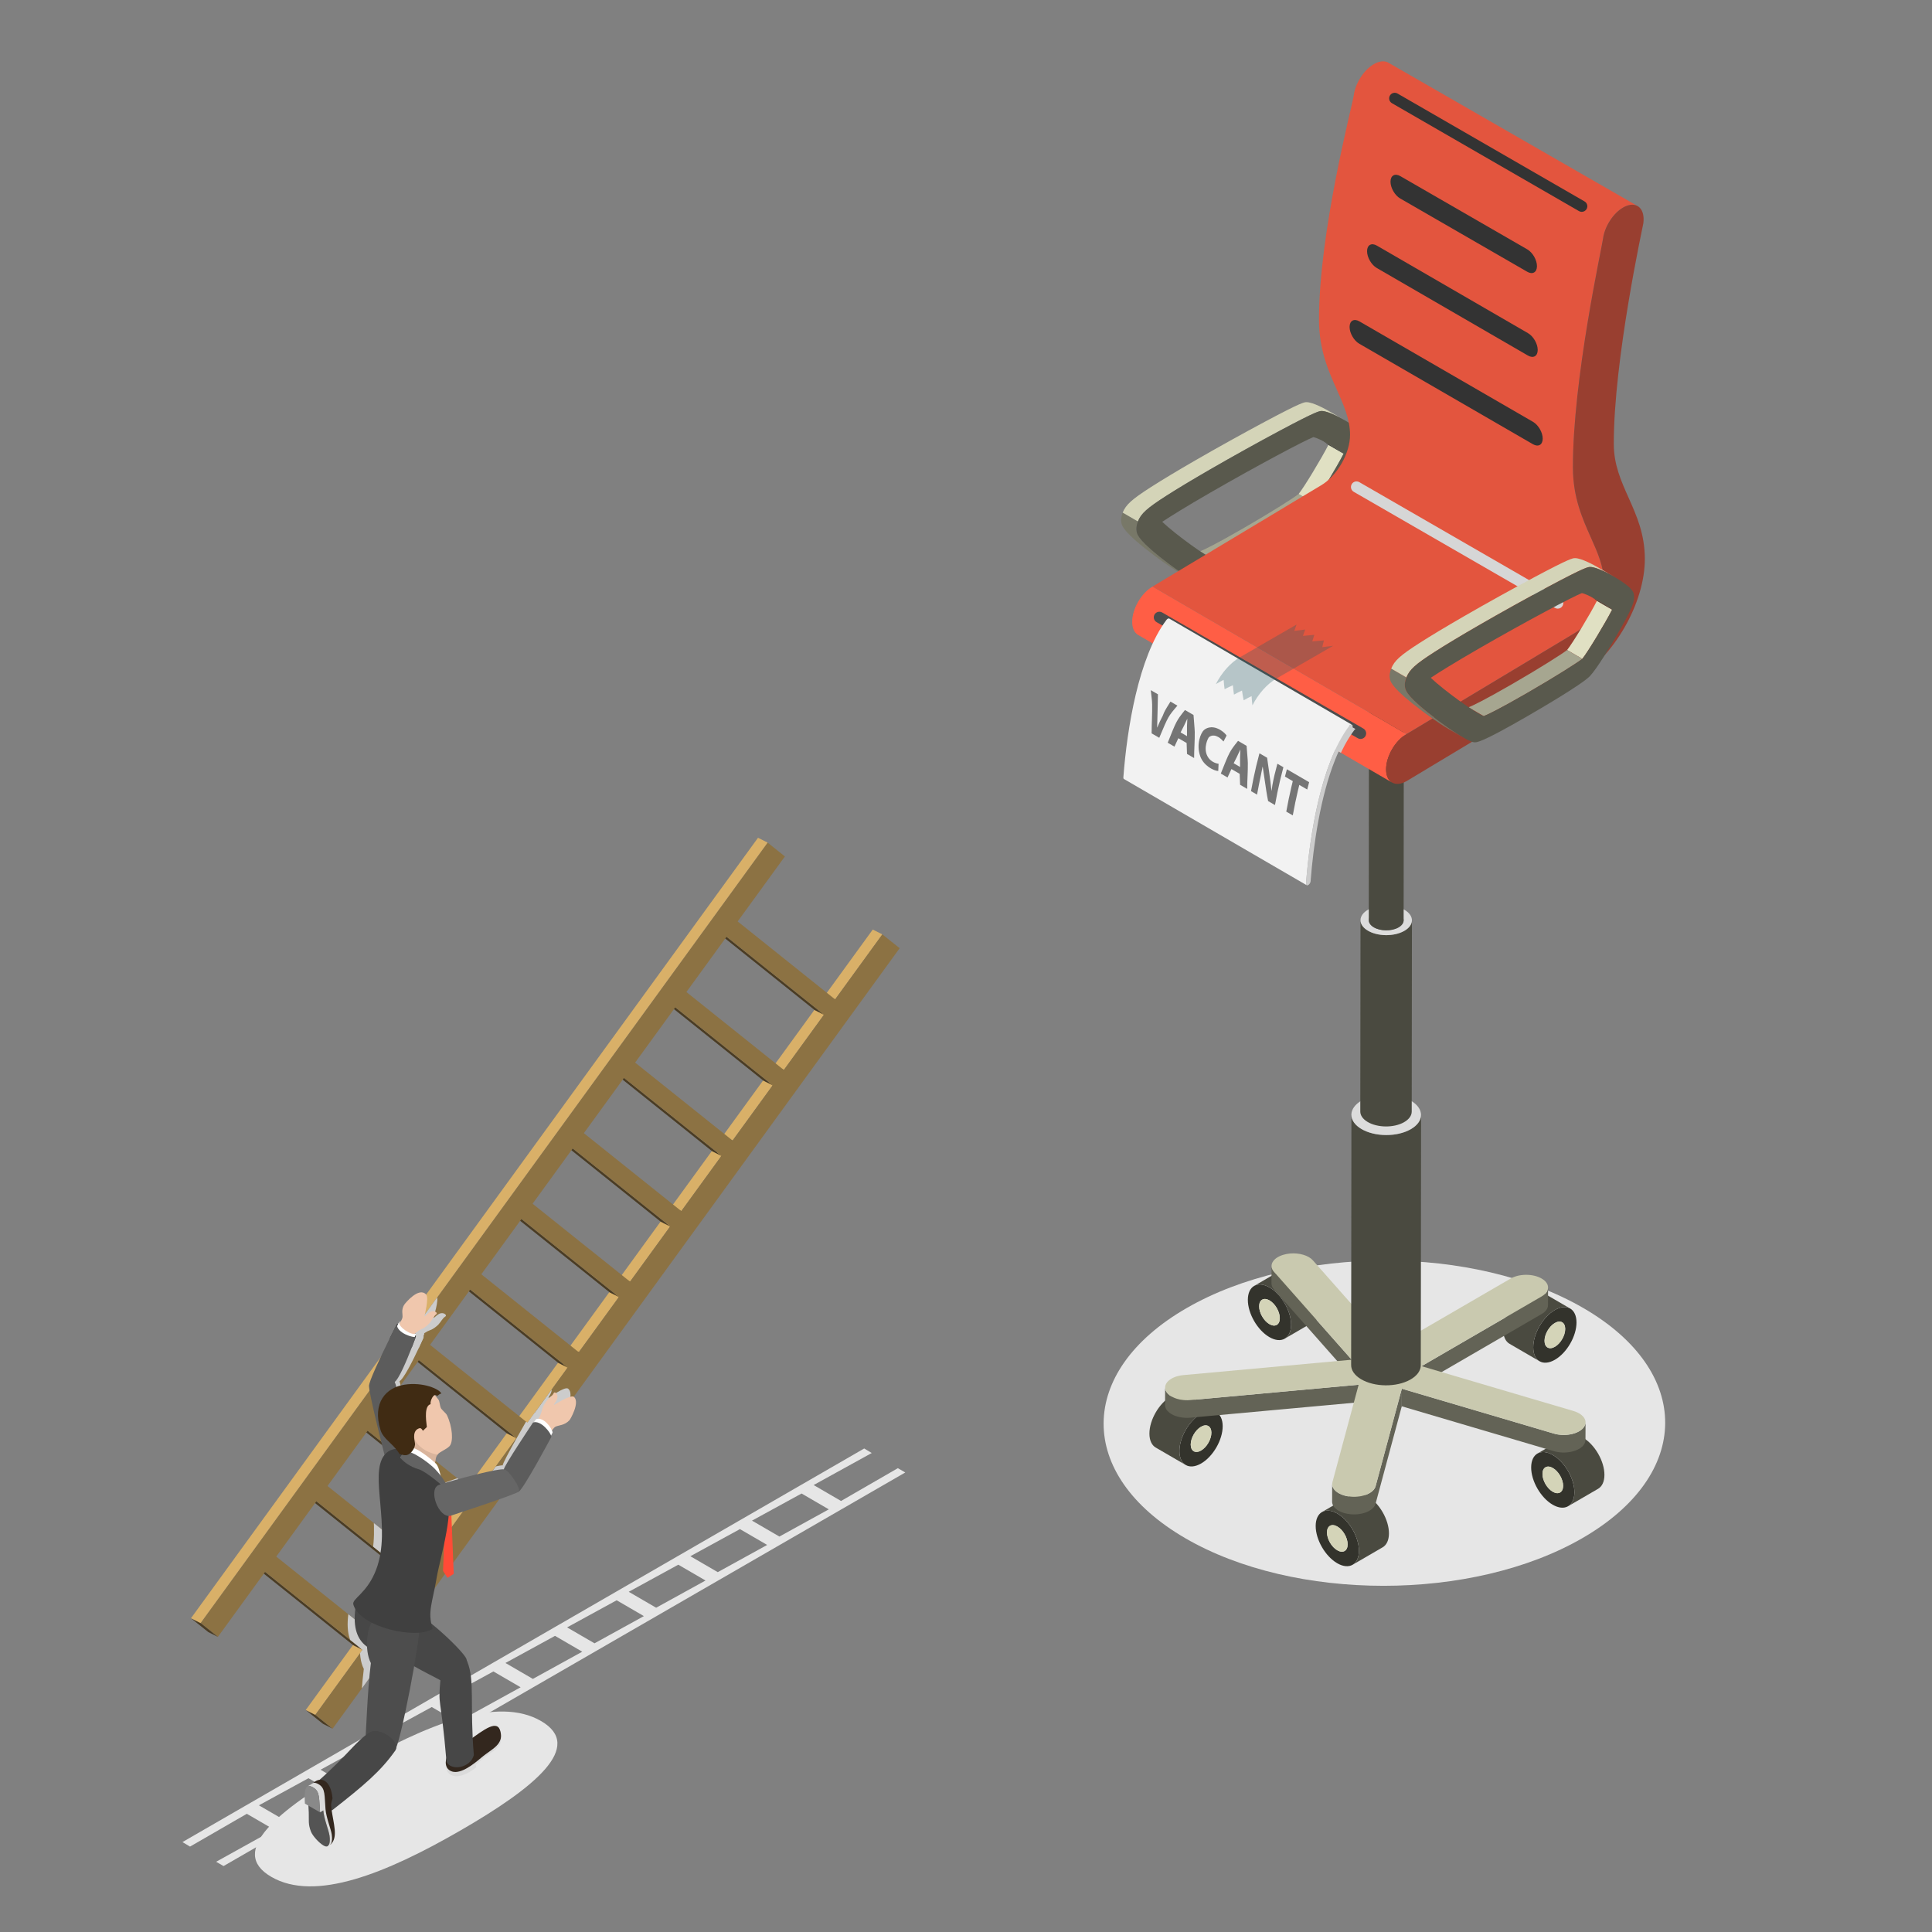 <?xml version="1.0" encoding="utf-8"?>
<svg xmlns="http://www.w3.org/2000/svg" enable-background="new 0 0 2000 2000" viewBox="0 0 2000 2000">
  <rect x="0" y="0" width="2000" height="2000" fill="#808080" stroke="none"/>
  <switch>
    <g>
      <path d="M1390.906,469.665l-15.734-9.144c-7.064,13.812-25.252,44.027-30.872,50.881l15.734,9.144&#xA;							C1365.654,513.692,1383.842,483.477,1390.906,469.665z" fill="#e0e0c3"/>
      <path d="M1378.129,461.144L1362.395,452c5.07,2.947,9.875,6.1,12.777,8.522l15.734,9.144&#xA;							C1388.004,467.243,1383.199,464.09,1378.129,461.144z" fill="#4a4a40"/>
      <path d="M1360.034,520.546l-15.734-9.144c-4.689,3.733-26.754,17.88-57.043,35.367&#xA;							c-28.329,16.356-41.232,22.575-44.964,23.937l15.734,9.144c3.732-1.362,16.635-7.581,44.964-23.937&#xA;							C1333.28,538.426,1355.345,524.279,1360.034,520.546z" fill="#a6a690"/>
      <path d="M1221.297,592.987l15.734,9.144c-10.304-5.988-23.439-15.707-26.88-18.29&#xA;							c-31.023-23.225-32.78-30.208-33.442-32.834c-1.047-4.181,0.095-8.408,1.229-11.223l-15.734-9.144&#xA;							c-1.134,2.815-2.276,7.042-1.229,11.223c0.662,2.626,2.419,9.609,33.442,32.834&#xA;							C1197.858,577.28,1210.993,586.999,1221.297,592.987z" fill="#787868"/>
      <path d="M1393.091,435.633l-15.734-9.144c-4.935-2.868-17.998-10.084-24.761-10.174&#xA;							c-2.368-0.041-5.057-0.061-42.916,20.116c-22.345,11.903-49.369,26.918-72.305,40.16&#xA;							c-18.732,10.815-34.623,20.373-45.964,27.659c-19.856,12.749-25.861,18.171-29.204,26.39l15.734,9.144&#xA;							c3.344-8.219,9.348-13.641,29.204-26.39c11.341-7.286,27.233-16.844,45.964-27.659c22.936-13.242,49.96-28.257,72.305-40.16&#xA;							c37.86-20.177,40.548-20.157,42.916-20.116C1375.093,425.55,1388.156,432.766,1393.091,435.633z" fill="#d4d4b8"/>
      <path d="M1177.94,539.784c-1.134,2.815-2.276,7.042-1.229,11.223&#xA;								c0.662,2.626,2.419,9.609,33.442,32.834c4.972,3.733,30.188,22.367,37.852,23.11c2.69,0.252,7.188,0.689,55.056-26.947&#xA;								c13.208-7.626,56.93-33.17,64.842-41.565c7.117-7.541,20.486-29.764,25.909-38.965&#xA;								c19.868-33.741,19.854-38.805,19.842-42.872c-0.012-4.135-0.025-8.831-19.796-20.52&#xA;								c-4.183-2.466-18.376-10.526-25.526-10.622c-2.368-0.041-5.057-0.061-42.916,20.116&#xA;								c-22.345,11.903-49.369,26.918-72.305,40.16c-18.732,10.815-34.623,20.373-45.964,27.659&#xA;								C1187.288,526.143,1181.283,531.565,1177.94,539.784z M1258.028,579.85c-8.384-2.925-40.847-26.343-54.888-39.659&#xA;								c8.681-5.764,23.835-15.237,50.037-30.366c48.711-28.124,97.5-53.886,106.366-57.31c6.035,1.068,24.314,11.267,31.363,17.15&#xA;								c-7.064,13.812-25.252,44.027-30.872,50.881c-4.689,3.733-26.754,17.88-57.043,35.367&#xA;								C1274.662,572.269,1261.76,578.488,1258.028,579.85L1258.028,579.85z" fill="#59594d"/>
      <g>
        <path d="M1228.25,1354.202c-113.889,65.753-114.448,172.362-1.3,238.117&#xA;							c113.108,65.732,297.159,65.756,411.047,0.003c113.889-65.753,114.449-172.362,1.341-238.094&#xA;							C1526.19,1288.474,1342.139,1288.449,1228.25,1354.202z" fill="#e6e6e6"/>
        <path d="M1243.251,1463.551c12.361-7.136,22.424-1.411,22.465,12.792&#xA;											c0.04,14.214-9.958,31.521-22.319,38.658c-12.361,7.137-22.416,1.407-22.456-12.807&#xA;											C1220.9,1487.99,1230.89,1470.687,1243.251,1463.551z M1243.359,1501.574c5.908-3.411,10.683-11.682,10.664-18.481&#xA;											c-0.019-6.788-4.826-9.528-10.734-6.117c-5.908,3.411-10.684,11.683-10.664,18.471&#xA;											C1232.644,1502.246,1237.451,1504.985,1243.359,1501.574L1243.359,1501.574z" fill="#33332c"/>
        <path d="M1243.289,1476.976c5.908-3.411,10.715-0.672,10.734,6.117&#xA;											c0.019,6.799-4.756,15.07-10.664,18.481s-10.715,0.672-10.734-6.127&#xA;											C1232.605,1488.659,1237.381,1480.387,1243.289,1476.976z" fill="#d4d4b8"/>
        <path d="M1228.117,1443.936c-4.073-2.367-9.713-2.033-15.935,1.559&#xA;										c-12.361,7.136-22.35,24.439-22.31,38.642c0.02,7.062,2.512,12.03,6.532,14.366l31.07,18.056&#xA;										c-4.019-2.336-6.512-7.304-6.532-14.366c-0.04-14.203,9.949-31.506,22.31-38.642c6.223-3.593,11.863-3.926,15.935-1.559&#xA;										L1228.117,1443.936z" fill="#4a4a40"/>
        <path d="M1607.523,1506.237c-12.361-7.137-22.424-1.412-22.465,12.792&#xA;											c-0.04,14.214,9.958,31.521,22.319,38.658c12.361,7.137,22.416,1.407,22.456-12.807&#xA;											C1629.873,1530.676,1619.884,1513.374,1607.523,1506.237z M1607.415,1544.261c-5.908-3.411-10.683-11.682-10.664-18.481&#xA;											c0.019-6.788,4.826-9.528,10.734-6.117s10.684,11.683,10.664,18.471&#xA;											C1618.13,1544.933,1613.323,1547.672,1607.415,1544.261L1607.415,1544.261z" fill="#33332c"/>
        <path d="M1607.485,1519.663c-5.908-3.411-10.715-0.672-10.734,6.117&#xA;											c-0.019,6.799,4.756,15.07,10.664,18.481c5.908,3.411,10.715,0.672,10.734-6.127&#xA;											C1618.168,1531.346,1613.393,1523.074,1607.485,1519.663z" fill="#d4d4b8"/>
        <path d="M1622.657,1486.622c4.073-2.367,9.713-2.033,15.935,1.559&#xA;										c12.361,7.137,22.35,24.439,22.31,38.642c-0.02,7.062-2.512,12.03-6.532,14.366l-31.07,18.056&#xA;										c4.019-2.336,6.512-7.304,6.532-14.366c0.04-14.203-9.949-31.506-22.31-38.642c-6.222-3.593-11.863-3.926-15.935-1.559&#xA;										L1622.657,1486.622z" fill="#4a4a40"/>
        <path d="M1384.456,1566.823c-12.361-7.137-22.424-1.412-22.465,12.792&#xA;											c-0.04,14.214,9.958,31.521,22.319,38.658s22.416,1.407,22.456-12.807&#xA;											C1406.806,1591.262,1396.816,1573.959,1384.456,1566.823z M1384.348,1604.847c-5.908-3.411-10.683-11.682-10.664-18.481&#xA;											c0.019-6.789,4.826-9.528,10.734-6.117c5.908,3.411,10.684,11.683,10.664,18.471&#xA;											C1395.063,1605.519,1390.255,1608.257,1384.348,1604.847L1384.348,1604.847z" fill="#33332c"/>
        <path d="M1384.417,1580.248c-5.908-3.411-10.715-0.672-10.734,6.117&#xA;											c-0.019,6.799,4.756,15.071,10.664,18.481c5.908,3.411,10.715,0.672,10.734-6.127&#xA;											C1395.101,1591.931,1390.325,1583.659,1384.417,1580.248z" fill="#d4d4b8"/>
        <path d="M1399.59,1547.208c4.073-2.367,9.713-2.033,15.935,1.559&#xA;										c12.361,7.137,22.35,24.439,22.31,38.642c-0.02,7.062-2.512,12.03-6.532,14.366l-31.07,18.056&#xA;										c4.019-2.336,6.512-7.304,6.532-14.366c0.04-14.203-9.949-31.506-22.31-38.642c-6.222-3.593-11.863-3.926-15.935-1.559&#xA;										L1399.59,1547.208z" fill="#4a4a40"/>
        <g>
          <path d="M1609.522,1356.149c12.361-7.137,22.424-1.412,22.465,12.792&#xA;											c0.04,14.214-9.958,31.521-22.319,38.658c-12.361,7.136-22.416,1.406-22.456-12.807&#xA;											C1587.172,1380.588,1597.161,1363.285,1609.522,1356.149z M1609.63,1394.172c5.908-3.411,10.683-11.682,10.664-18.481&#xA;											c-0.019-6.789-4.826-9.528-10.734-6.117c-5.908,3.411-10.684,11.683-10.665,18.471&#xA;											C1598.915,1394.844,1603.722,1397.583,1609.63,1394.172L1609.63,1394.172z" fill="#33332c"/>
          <path d="M1609.56,1369.574c5.908-3.411,10.715-0.672,10.734,6.117&#xA;											c0.019,6.799-4.756,15.071-10.664,18.481s-10.715,0.672-10.734-6.127&#xA;											C1598.877,1381.257,1603.653,1372.985,1609.56,1369.574z" fill="#d4d4b8"/>
          <path d="M1594.388,1336.534c-4.073-2.367-9.713-2.033-15.935,1.559&#xA;										c-12.361,7.137-22.35,24.439-22.31,38.642c0.02,7.062,2.512,12.03,6.532,14.366l31.069,18.056&#xA;										c-4.019-2.336-6.512-7.304-6.532-14.366c-0.04-14.203,9.949-31.506,22.31-38.642c6.222-3.593,11.863-3.926,15.935-1.559&#xA;										L1594.388,1336.534z" fill="#4a4a40"/>
        </g>
        <g>
          <path d="M1314.231,1332.74c-12.361-7.137-22.424-1.412-22.465,12.791&#xA;											c-0.04,14.214,9.958,31.521,22.319,38.658c12.361,7.137,22.416,1.407,22.456-12.807&#xA;											C1336.581,1357.179,1326.592,1339.876,1314.231,1332.74z M1314.123,1370.764c-5.908-3.411-10.683-11.682-10.664-18.481&#xA;											c0.019-6.789,4.826-9.528,10.734-6.117c5.908,3.411,10.684,11.683,10.664,18.471&#xA;											C1324.838,1371.435,1320.031,1374.174,1314.123,1370.764L1314.123,1370.764z" fill="#33332c"/>
          <path d="M1314.193,1346.165c-5.908-3.411-10.715-0.672-10.734,6.117&#xA;											c-0.019,6.799,4.756,15.071,10.664,18.481s10.715,0.672,10.734-6.127&#xA;											C1324.876,1357.848,1320.101,1349.576,1314.193,1346.165z" fill="#d4d4b8"/>
          <path d="M1329.365,1313.125c4.073-2.367,9.713-2.033,15.935,1.559&#xA;										c12.361,7.137,22.35,24.439,22.31,38.642c-0.02,7.062-2.513,12.03-6.532,14.366l-31.07,18.055&#xA;										c4.019-2.336,6.512-7.304,6.532-14.366c0.04-14.203-9.949-31.506-22.31-38.642c-6.222-3.593-11.863-3.926-15.935-1.559&#xA;										L1329.365,1313.125z" fill="#4a4a40"/>
        </g>
        <g>
          <path d="M1318.797,1316.534c-1.699-1.922-2.5-3.972-2.495-5.99l-0.052,18.211&#xA;										c-0.006,2.018,0.796,4.068,2.495,5.99l80.473,91.044l0.052-18.212L1318.797,1316.534z" fill="#636356"/>
          <path d="M1595.969,1342.054l-124.377,72.188l-0.052,18.212l124.377-72.188&#xA;										c4.381-2.541,6.575-5.87,6.585-9.204l0.052-18.212C1602.544,1336.184,1600.35,1339.513,1595.969,1342.054z" fill="#636356"/>
          <path d="M1232.354,1449.377c-7.428,0.679-14.59-0.821-19.549-3.684&#xA;										c-3.274-1.89-5.587-4.375-6.38-7.219c-0.198-0.713-0.293-1.422-0.291-2.121l-0.052,18.212&#xA;										c-0.002,0.699,0.093,1.408,0.291,2.121c0.793,2.844,3.106,5.329,6.38,7.219c4.959,2.863,12.121,4.363,19.549,3.684&#xA;										l174.107-15.913l0.052-18.212L1232.354,1449.377z" fill="#636356"/>
          <path d="M1638.902,1478.297c-5.642,6.446-19.254,9.01-30.393,5.715l-157.344-46.433l-0.052,18.212&#xA;										l157.344,46.433c11.139,3.294,24.751,0.731,30.393-5.715c1.652-1.887,2.438-3.898,2.443-5.881l0.052-18.212&#xA;										C1641.34,1474.399,1640.554,1476.41,1638.902,1478.297z" fill="#636356"/>
          <path d="M1424.034,1538.461c-1.923,7.147-13.489,12.014-25.833,10.877&#xA;										c-4.901-0.451-9.187-1.781-12.455-3.668c-4.186-2.417-6.699-5.747-6.689-9.316l-0.052,18.211&#xA;										c-0.01,3.569,2.504,6.9,6.689,9.316c3.268,1.887,7.554,3.216,12.455,3.668c12.345,1.137,23.91-3.731,25.833-10.877&#xA;										l27.132-100.881l0.052-18.212L1424.034,1538.461z" fill="#636356"/>
          <path d="M1595.882,1323.527c8.862,5.116,8.9,13.415,0.087,18.527l-124.377,72.188l157.344,46.433&#xA;											c2.176,0.642,4.096,1.459,5.737,2.406c6.766,3.907,8.77,10.029,4.229,15.217c-5.642,6.446-19.254,9.01-30.392,5.715&#xA;											l-157.344-46.433l-27.132,100.881c-1.923,7.147-13.489,12.014-25.833,10.878c-4.901-0.451-9.187-1.781-12.455-3.668&#xA;											c-4.963-2.866-7.576-7.017-6.417-11.326l27.132-100.881l-174.107,15.913c-7.428,0.679-14.59-0.821-19.549-3.684&#xA;											c-3.274-1.89-5.587-4.375-6.38-7.219c-1.985-7.147,6.398-13.852,18.738-14.984l174.107-15.913l-80.473-91.044&#xA;											c-5.697-6.446-1.307-14.334,9.812-17.618c8.935-2.637,19.5-1.492,26.258,2.41c1.645,0.95,3.066,2.064,4.181,3.326&#xA;											l80.482,91.049l124.368-72.183C1572.711,1318.406,1587.029,1318.406,1595.882,1323.527z" fill="#c9c9af"/>
        </g>
        <g>
          <path d="M1398.696,1413.099l0.296-259.043c-0.015,5.256,3.375,10.526,10.2,14.606&#xA;										c13.877,8.296,36.7,8.526,50.977,0.515c7.256-4.071,10.908-9.488,10.923-14.92l-0.296,259.043&#xA;										c-0.015,5.432-3.667,10.849-10.923,14.92c-14.277,8.011-37.1,7.78-50.977-0.515&#xA;										C1402.071,1423.625,1398.681,1418.355,1398.696,1413.099z" fill="#4a4a40"/>
          <ellipse cx="1435.041" cy="1154.156" fill="#dcdcdc" rx="20.881" ry="36.05" transform="rotate(-89.84 1434.99 1154.156)"/>
        </g>
        <g>
          <path d="M1408.165,1150.607l0.218-198.041c-0.011,3.881,2.492,7.773,7.532,10.786&#xA;										c10.248,6.126,27.102,6.296,37.645,0.381c5.358-3.007,8.055-7.007,8.066-11.018l-0.218,198.041&#xA;										c-0.011,4.011-2.708,8.011-8.066,11.018c-10.543,5.916-27.397,5.745-37.645-0.381&#xA;										C1410.657,1158.38,1408.154,1154.488,1408.165,1150.607z" fill="#4a4a40"/>
          <path d="M1416.449,941.548c10.543-5.916,27.397-5.746,37.645,0.38&#xA;											c10.248,6.126,10.009,15.888-0.534,21.804c-10.543,5.916-27.397,5.746-37.645-0.381S1405.906,947.464,1416.449,941.548z&#xA;											 M1422.432,945.125c-7.143,4.008-7.306,10.623-0.362,14.773c6.943,4.151,18.363,4.266,25.506,0.258&#xA;											s7.305-10.623,0.362-14.773C1440.995,941.232,1429.576,941.116,1422.432,945.125L1422.432,945.125z" fill="#dcdcdc"/>
          <path d="M1416.967,952.59l0.244-302.458c-0.007,2.63,1.689,5.267,5.103,7.308&#xA;										c6.943,4.151,18.363,4.266,25.506,0.258c3.63-2.037,5.458-4.747,5.465-7.465l-0.244,302.458&#xA;										c-0.008,2.718-1.835,5.428-5.465,7.465c-7.143,4.008-18.563,3.893-25.506-0.258&#xA;										C1418.656,957.857,1416.96,955.22,1416.967,952.59z" fill="#4a4a40"/>
        </g>
        <g>
          <path d="M1193.13,607.203l262.841,152.746c-11.689,6.749-21.134,23.108-21.096,36.54&#xA;											c0.019,6.672,2.375,11.368,6.174,13.576l-262.841-152.747c-3.799-2.207-6.155-6.902-6.174-13.575&#xA;											C1171.996,630.311,1181.441,613.951,1193.13,607.203z" fill="#ff5e45"/>
          <path d="M1367.241,502.619c16.773-9.684,30.382-33.246,30.327-52.529&#xA;											c-0.046-16.173-6.646-30.935-13.628-46.564c-8.631-19.352-18.42-41.274-18.507-71.961&#xA;											c-0.259-91.372,34.67-223.001,35.952-232.789c1.685-12.892,10.626-26.498,20.788-32.366&#xA;											c1.155-0.667,2.328-1.235,3.505-1.688c4.562-1.764,8.544-1.574,11.574,0.188l258.033,148.427&#xA;											c-3.031-1.761-7.013-1.951-11.574-0.188c-1.178,0.454-2.35,1.022-3.505,1.689c-10.162,5.867-19.103,19.474-20.788,32.365&#xA;											c-1.281,9.789-31.403,145.737-31.144,237.11c0.087,30.687,9.876,52.608,18.507,71.96&#xA;											c6.982,15.628,13.582,30.391,13.628,46.564c0.054,19.282-13.554,42.844-30.327,52.529l-174.11,104.583L1193.13,607.203&#xA;											L1367.241,502.619z" fill="#e3553e"/>
          <path d="M1581.016,258.129c5.567,3.214,10.068,11.01,10.05,17.407&#xA;												c-0.018,6.404-4.548,8.985-10.116,5.771l-131.44-75.824c-5.573-3.218-10.074-11.013-10.056-17.417&#xA;												c0.018-6.397,4.548-8.979,10.122-5.761L1581.016,258.129z" fill="#333"/>
          <path d="M1581.786,344.889c5.567,3.214,10.068,11.01,10.05,17.407&#xA;												c-0.018,6.404-4.548,8.986-10.116,5.771l-156.484-90.643c-5.573-3.218-10.074-11.013-10.056-17.417&#xA;												c0.018-6.397,4.548-8.979,10.121-5.761L1581.786,344.889z" fill="#333"/>
          <path d="M1586.955,436.674l-179.749-104.012c-5.573-3.218-10.103-0.636-10.121,5.761&#xA;												c-0.018,6.404,4.483,14.2,10.056,17.417l179.749,104.012c5.567,3.214,10.097,0.633,10.116-5.771&#xA;												C1597.023,447.684,1592.522,439.888,1586.955,436.674z" fill="#333"/>
          <g>
            <path d="M1680.204,214.838c-10.162,5.867-19.104,19.475-20.788,32.366&#xA;											c-1.281,9.788-31.402,145.737-31.143,237.109c0.087,30.687,9.876,52.609,18.507,71.961&#xA;											c6.982,15.628,13.583,30.391,13.628,46.563c0.055,19.282-13.554,42.845-30.327,52.529l-174.11,104.584&#xA;											c-11.689,6.749-21.134,23.108-21.096,36.54s9.545,18.849,21.234,12.101l174.11-104.584&#xA;											c40.116-23.161,72.649-79.511,72.519-125.608c-0.073-25.657-8.566-44.661-16.779-63.047&#xA;											c-7.868-17.623-15.296-34.267-15.356-55.477c-0.248-87.368,30.28-226.436,30.588-228.792&#xA;											c1.883-14.36-5.943-22.392-17.481-17.933C1682.532,213.604,1681.359,214.171,1680.204,214.838z" fill="#993f30"/>
          </g>
          <path d="M1408.464,764.978c-0.981,0-1.975-0.25-2.884-0.775l-208.281-120.161&#xA;									c-2.765-1.595-3.713-5.129-2.118-7.893c1.595-2.767,5.132-3.712,7.895-2.118l208.281,120.161&#xA;									c2.765,1.595,3.713,5.129,2.118,7.893C1412.405,763.941,1410.46,764.978,1408.464,764.978z" fill="#4d4d4d"/>
          <path d="M1612.559,630.065c-0.981,0-1.975-0.25-2.884-0.775L1401.395,509.13&#xA;									c-2.765-1.595-3.713-5.129-2.118-7.894c1.595-2.766,5.135-3.711,7.895-2.117l208.279,120.161&#xA;									c2.765,1.595,3.713,5.129,2.118,7.894C1616.5,629.028,1614.555,630.065,1612.559,630.065z" fill="#d6d6d6"/>
        </g>
      </g>
      <g>
        <path d="M1668.871,631.136l-15.734-9.144c-7.064,13.812-25.252,44.027-30.872,50.881l15.734,9.144&#xA;							C1643.619,675.163,1661.807,644.948,1668.871,631.136z" fill="#e0e0c3"/>
        <path d="M1656.094,622.614l-15.734-9.144c5.07,2.947,9.875,6.1,12.777,8.522l15.734,9.144&#xA;							C1665.969,628.714,1661.165,625.56,1656.094,622.614z" fill="#4a4a40"/>
        <path d="M1637.999,682.016l-15.734-9.144c-4.689,3.732-26.754,17.88-57.043,35.367&#xA;							c-28.329,16.356-41.232,22.575-44.964,23.937l15.734,9.144c3.732-1.362,16.635-7.581,44.964-23.937&#xA;							C1611.245,699.896,1633.31,685.749,1637.999,682.016z" fill="#a6a690"/>
        <path d="M1499.262,754.457l15.734,9.144c-10.304-5.988-23.439-15.707-26.879-18.29&#xA;							c-31.023-23.225-32.78-30.208-33.442-32.834c-1.047-4.18,0.095-8.408,1.229-11.223l-15.734-9.144&#xA;							c-1.134,2.815-2.276,7.042-1.229,11.223c0.662,2.626,2.419,9.609,33.442,32.834&#xA;							C1475.823,738.75,1488.958,748.469,1499.262,754.457z" fill="#787868"/>
        <path d="M1671.056,597.104l-15.734-9.144c-4.935-2.868-17.998-10.084-24.761-10.174&#xA;							c-2.368-0.041-5.057-0.061-42.916,20.116c-22.345,11.903-49.369,26.918-72.305,40.16&#xA;							c-18.732,10.815-34.623,20.373-45.964,27.659c-19.856,12.749-25.861,18.171-29.204,26.39l15.734,9.144&#xA;							c3.344-8.219,9.348-13.641,29.204-26.39c11.341-7.286,27.233-16.844,45.964-27.659c22.936-13.242,49.96-28.257,72.305-40.16&#xA;							c37.86-20.177,40.548-20.157,42.916-20.116C1653.058,587.02,1666.122,594.236,1671.056,597.104z" fill="#d4d4b8"/>
        <path d="M1455.905,701.254c-1.134,2.815-2.276,7.042-1.229,11.223&#xA;								c0.662,2.626,2.419,9.609,33.442,32.834c4.972,3.732,30.188,22.367,37.852,23.11c2.689,0.252,7.188,0.69,55.056-26.947&#xA;								c13.208-7.626,56.93-33.169,64.842-41.565c7.117-7.54,20.486-29.764,25.909-38.965&#xA;								c19.868-33.741,19.854-38.805,19.842-42.872c-0.012-4.135-0.025-8.831-19.796-20.52&#xA;								c-4.183-2.466-18.376-10.526-25.526-10.622c-2.368-0.041-5.057-0.061-42.916,20.116&#xA;								c-22.345,11.903-49.369,26.918-72.305,40.16c-18.732,10.815-34.623,20.373-45.964,27.659&#xA;								C1465.253,687.613,1459.249,693.035,1455.905,701.254z M1535.993,741.32c-8.384-2.925-40.847-26.343-54.888-39.659&#xA;								c8.681-5.764,23.835-15.237,50.037-30.366c48.711-28.124,97.5-53.886,106.366-57.31c6.035,1.068,24.315,11.267,31.363,17.15&#xA;								c-7.064,13.812-25.252,44.027-30.872,50.881c-4.689,3.732-26.754,17.88-57.043,35.367&#xA;								C1552.628,733.74,1539.725,739.959,1535.993,741.32L1535.993,741.32z" fill="#59594d"/>
      </g>
      <g>
        <defs>
          <path d="M1193.13,607.203l262.841,152.746c-11.689,6.749-21.134,23.108-21.096,36.54&#xA;							c0.019,6.672,2.375,11.368,6.174,13.576l-262.841-152.747c-3.799-2.207-6.155-6.902-6.174-13.575&#xA;							C1171.996,630.311,1181.441,613.951,1193.13,607.203z" id="a"/>
        </defs>
        <clipPath id="b">
          <use href="#a" overflow="visible"/>
        </clipPath>
        <path clip-path="url(#b)" d="M1181.055,723.136c3.505-14.745,7.771-29.113,12.996-42.253&#xA;						c5.209-13.131,11.379-25.091,18.759-34.907c0.398-0.525,0.844-0.923,1.286-1.178l189.089,109.886&#xA;						c-0.442,0.255-0.887,0.653-1.286,1.178c-7.38,9.815-13.549,21.776-18.759,34.907c-5.226,13.14-9.491,27.509-12.996,42.253&#xA;						c-6.994,29.461-10.932,60.436-12.84,85.785c-0.071,0.887,0.201,1.517,0.682,1.797l-189.089-109.886&#xA;						c-0.481-0.279-0.753-0.909-0.682-1.797C1170.122,783.573,1174.06,752.597,1181.055,723.136z" fill="#ccc"/>
      </g>
      <g>
        <path d="M1397.878,750.441c-0.441,0.255-0.887,0.653-1.286,1.178&#xA;								c-7.38,9.815-13.549,21.776-18.759,34.907c-5.226,13.141-9.491,27.509-12.996,42.253&#xA;								c-6.994,29.461-10.932,60.436-12.84,85.785c-0.127,1.59,0.848,2.354,2.15,1.754c1.441-0.821,2.474-2.477,2.579-3.954&#xA;								c1.432-18.799,3.976-40.742,8.055-62.7c4.062-21.948,9.692-43.947,17.146-62.697c4.964-12.515,10.723-23.557,17.265-32.262&#xA;								c1.101-1.451,1.409-3.335,0.698-4.176C1399.424,749.988,1398.658,749.991,1397.878,750.441z" fill="#ccc"/>
        <path d="M1175.748,718.892c3.505-14.745,7.771-29.113,12.996-42.253&#xA;							c5.209-13.131,11.379-25.091,18.759-34.907c0.398-0.525,0.844-0.923,1.285-1.178c0.627-0.362,1.245-0.435,1.705-0.167&#xA;							l189.089,109.886c-0.46-0.267-1.078-0.195-1.705,0.167c-0.442,0.255-0.887,0.653-1.286,1.178&#xA;							c-7.38,9.815-13.549,21.776-18.759,34.907c-5.226,13.14-9.491,27.509-12.996,42.253c-6.994,29.461-10.932,60.436-12.84,85.785&#xA;							c-0.071,0.887,0.201,1.517,0.682,1.797L1163.59,806.474c-0.481-0.279-0.753-0.909-0.682-1.797&#xA;							C1164.816,779.329,1168.754,748.353,1175.748,718.892z" fill="#f2f2f2"/>
        <g>
          <path d="M1191.29,714.446l7.402,4.302c-0.005,0.262-0.559,28.466-0.824,34.266l0.134,0.078&#xA;							c1.745-4.316,3.375-7.81,5.628-12.063c2.033-5.096,2.033-5.096,8.031-14.744l7.201,4.185&#xA;							c-9.453,11.002-9.453,11.002-18.805,33.3l-7.903-4.593c0.022-10.061,0.722-20.111,0.527-30.176&#xA;							C1192.587,724.114,1191.703,719.302,1191.29,714.446L1191.29,714.446z" fill="#757575"/>
          <path d="M1228.784,762.047c-0.081-10.262-0.09-11.335,0.338-17.834l-0.1-0.058&#xA;							c-2.674,5.557-2.674,5.557-3.249,6.925c-1.096,2.129-2.549,4.972-3.625,7.111L1228.784,762.047L1228.784,762.047z&#xA;							 M1226.663,735.002l8.869,5.154c1.25,15.885,1.25,15.885,1.274,17.692c0.12,8.97-0.645,17.917-0.675,26.884l-7.335-4.263&#xA;							c-0.292-7.248-0.292-7.248-0.405-11.307l-8.568-4.979c-2.493,5.331-2.59,5.539-4.031,8.73l-6.968-4.049&#xA;							C1217.897,746.068,1217.897,746.068,1226.663,735.002L1226.663,735.002z" fill="#757575"/>
          <path d="M1262.861,755.375c4.028,2.414,5.97,4.622,6.889,6.049c-1.066,2.034-2.118,4.076-3.157,6.124&#xA;							c-0.193-0.069-0.421-0.247-0.548-0.408c-1.202-1.514-3.82-4.232-7.839-5.426c-0.386-0.115-3.855-1.051-6.643,1.37&#xA;							c-0.943,0.818-5.994,10.587-1.898,19.162c3.653,7.648,11.719,8.392,11.8,8.398c-0.107,2.24-0.248,5.227-0.34,7.467&#xA;							c-4.506-0.036-15.16-5.423-18.614-15.168c-4.51-12.725,0.714-24.341,3.653-27.041&#xA;							C1247.729,754.461,1253.566,750.167,1262.861,755.375L1262.861,755.375z" fill="#757575"/>
          <path d="M1283.729,793.978c-0.084-10.609-0.084-10.609,0.304-17.854l-0.065-0.038&#xA;							c-2.245,4.507-2.384,4.826-3.283,6.905c-1.086,2.135-2.525,4.986-3.591,7.131L1283.729,793.978L1283.729,793.978z&#xA;							 M1281.609,766.933l8.869,5.154c1.25,15.884,1.25,15.884,1.274,17.693c0.12,8.97-0.645,17.917-0.675,26.884l-7.335-4.263&#xA;							c-0.261-6.428-0.295-7.254-0.405-11.307l-8.568-4.979c-2.493,5.331-2.59,5.539-4.031,8.73l-6.968-4.049&#xA;							C1272.842,777.999,1272.842,777.999,1281.609,766.933L1281.609,766.933z" fill="#757575"/>
          <path d="M1303.779,779.817l7.935,4.612c3.453,23.604,4.154,30.559,4.532,34.296l0.067,0.039&#xA;							c0.306-2.479,0.944-7.638,3.043-16.479c0.946-3.922,1.943-7.819,2.994-11.676l6.235,3.623&#xA;							c-1.16,4.255-2.254,8.559-3.286,12.893c-2.06,8.684-3.87,17.492-5.451,26.259l-7.101-4.127&#xA;							c-1.516-7.798-1.516-7.798-5.567-35.431l-0.167-0.097c-1.068,5.742-2.324,11.445-3.491,17.167&#xA;							c-0.795,3.897-1.542,7.8-2.245,11.696l-6.235-3.623c1.582-8.767,3.391-17.574,5.451-26.259&#xA;							C1301.525,788.377,1302.619,784.073,1303.779,779.817L1303.779,779.817z" fill="#757575"/>
          <path d="M1332.185,796.325l23.039,13.389c-0.686,2.517-1.349,5.051-1.99,7.597l-8.201-4.766&#xA;							c-0.443,1.759-0.875,3.525-1.296,5.295c-2.06,8.684-3.87,17.492-5.451,26.259l-6.736-3.915&#xA;							c1.581-8.767,3.391-17.574,5.451-26.259c0.421-1.77,0.853-3.536,1.296-5.295l-8.102-4.708&#xA;							C1330.836,801.376,1331.499,798.842,1332.185,796.325L1332.185,796.325z" fill="#757575"/>
        </g>
      </g>
      <g opacity=".3">
        <path d="M1321.441,702.371c12.579-7.263,37.45-21.622,58.642-33.857&#xA;						c-3.381,0.419-7.89,0.974-11.27,1.404c0.517-2.088,1.209-4.872,1.701-6.966c-3.607,0.287-8.416,0.667-12.022,0.967&#xA;						c0.63-2.022,1.474-4.716,2.081-6.745c-3.533,0.33-8.243,0.768-11.774,1.112c0.706-1.977,1.653-4.611,2.337-6.596&#xA;						c-3.381,0.419-7.89,0.974-11.27,1.404c0.711-1.974,1.665-4.604,2.355-6.585c-21.192,12.235-46.063,26.594-58.642,33.857&#xA;						L1321.441,702.371L1321.441,702.371z" fill="#295c63"/>
        <path d="M1266.693,703.793c0.371,4.44,0.448,5.364,0.999,9.654c3.903-1.966,4.715-2.375,8.571-4.093&#xA;						c0.418,4.362,0.517,5.398,1.123,9.726c3.792-2.04,4.58-2.464,8.314-4.242c0.698,4.499,0.864,5.568,1.751,10.091&#xA;						c3.826-2.124,4.515-2.507,8.19-4.314c0.314,4.412,0.379,5.331,0.875,9.582c5.995-11.741,15.012-22.107,24.944-27.842&#xA;						l-37.862-22.003c-9.932,5.734-18.949,16.1-24.944,27.842C1262.411,706.025,1263.089,705.635,1266.693,703.793L1266.693,703.793&#xA;						z" fill="#295c63"/>
      </g>
      <g>
        <polygon fill="#d9b068" points="868.849 1038.062 858.923 1033.069 847.413 1048.911 857.339 1053.904"/>
        <polygon fill="#4a3c24" points="864.501 1034.584 854.575 1029.59 858.923 1033.069 868.849 1038.062"/>
        <polygon fill="#d9b068" points="913.41 967.266 903.483 962.273 854.575 1029.59 864.501 1034.584"/>
        <polygon fill="#4a3c24" points="852.991 1050.426 843.065 1045.432 847.413 1048.911 857.339 1053.904"/>
        <polygon fill="#d9b068" points="815.776 1111.111 805.85 1106.118 794.34 1121.96 804.266 1126.953"/>
        <polygon fill="#d9b068" points="852.991 1050.426 843.065 1045.432 801.501 1102.639 811.428 1107.633"/>
        <polygon fill="#4a3c24" points="811.428 1107.633 801.501 1102.639 805.85 1106.118 815.776 1111.111"/>
        <polygon fill="#4a3c24" points="799.918 1123.475 789.991 1118.481 794.34 1121.96 804.266 1126.953"/>
        <polygon fill="#d9b068" points="762.703 1184.16 752.777 1179.167 741.267 1195.009 751.193 1200.002"/>
        <polygon fill="#4a3c24" points="758.354 1180.682 748.428 1175.688 752.777 1179.167 762.703 1184.16"/>
        <polygon fill="#d9b068" points="799.918 1123.475 789.991 1118.481 748.428 1175.688 758.354 1180.682"/>
        <polygon fill="#4a3c24" points="746.844 1196.524 736.918 1191.53 741.267 1195.009 751.193 1200.002"/>
        <polygon fill="#d9b068" points="709.63 1257.209 699.703 1252.216 688.193 1268.058 698.12 1273.051"/>
        <polygon fill="#4a3c24" points="705.281 1253.73 695.355 1248.737 699.703 1252.216 709.63 1257.209"/>
        <polygon fill="#d9b068" points="746.844 1196.524 736.918 1191.53 695.355 1248.737 705.281 1253.73"/>
        <polygon fill="#4a3c24" points="693.771 1269.573 683.845 1264.579 688.193 1268.058 698.12 1273.051"/>
        <polygon fill="#d9b068" points="656.557 1330.258 646.63 1325.265 635.12 1341.107 645.047 1346.1"/>
        <polygon fill="#d9b068" points="693.771 1269.573 683.845 1264.579 642.282 1321.786 652.208 1326.78"/>
        <polygon fill="#4a3c24" points="652.208 1326.78 642.282 1321.786 646.63 1325.265 656.557 1330.258"/>
        <polygon fill="#4a3c24" points="640.698 1342.622 630.772 1337.628 635.12 1341.107 645.047 1346.1"/>
        <polygon fill="#d9b068" points="603.483 1403.307 593.557 1398.314 582.047 1414.156 591.973 1419.149"/>
        <polygon fill="#d9b068" points="640.698 1342.622 630.772 1337.628 589.208 1394.835 599.135 1399.829"/>
        <polygon fill="#4a3c24" points="599.135 1399.829 589.208 1394.835 593.557 1398.314 603.483 1403.307"/>
        <polygon fill="#4a3c24" points="587.625 1415.671 577.699 1410.677 582.047 1414.156 591.973 1419.149"/>
        <polygon fill="#d9b068" points="550.41 1476.356 540.484 1471.363 528.974 1487.205 538.9 1492.198"/>
        <polygon fill="#4a3c24" points="546.062 1472.878 536.135 1467.884 540.484 1471.363 550.41 1476.356"/>
        <polygon fill="#d9b068" points="587.625 1415.671 577.699 1410.677 536.135 1467.884 546.062 1472.878"/>
        <polygon fill="#4a3c24" points="534.552 1488.72 524.625 1483.726 528.974 1487.205 538.9 1492.198"/>
        <polygon fill="#d9b068" points="497.337 1549.405 487.411 1544.412 475.901 1560.254 485.827 1565.247"/>
        <polygon fill="#d9b068" points="534.552 1488.72 524.625 1483.726 483.062 1540.933 492.988 1545.927"/>
        <polygon fill="#4a3c24" points="492.988 1545.927 483.062 1540.933 487.411 1544.412 497.337 1549.405"/>
        <polygon fill="#4a3c24" points="481.478 1561.769 471.552 1556.775 475.901 1560.254 485.827 1565.247"/>
        <polygon fill="#d9b068" points="444.264 1622.454 434.337 1617.461 422.827 1633.303 432.754 1638.296"/>
        <polygon fill="#d9b068" points="481.478 1561.769 471.552 1556.775 429.989 1613.982 439.915 1618.976"/>
        <polygon fill="#4a3c24" points="439.915 1618.976 429.989 1613.982 434.337 1617.461 444.264 1622.454"/>
        <polygon fill="#4a3c24" points="428.405 1634.818 418.479 1629.824 422.827 1633.303 432.754 1638.296"/>
        <polygon fill="#d9b068" points="391.179 1695.519 381.253 1690.526 369.743 1706.368 379.669 1711.361"/>
        <polygon fill="#4a3c24" points="752.117 969.734 742.19 964.741 843.065 1045.432 852.991 1050.426"/>
        <polygon fill="#d9b068" points="428.405 1634.818 418.479 1629.824 376.904 1687.047 386.83 1692.041"/>
        <polygon fill="#4a3c24" points="386.83 1692.041 376.904 1687.047 381.253 1690.526 391.179 1695.519"/>
        <polygon fill="#4a3c24" points="758.597 949.869 748.67 944.875 753.7 948.899 763.627 953.892"/>
        <polygon fill="#4a3c24" points="375.32 1707.883 365.394 1702.889 369.743 1706.368 379.669 1711.361"/>
        <polygon fill="#d9b068" points="758.597 949.869 748.67 944.875 737.16 960.717 747.087 965.711"/>
        <polygon fill="#4a3c24" points="747.087 965.711 737.16 960.717 742.19 964.741 752.117 969.734"/>
        <polygon fill="#4a3c24" points="699.043 1042.783 689.117 1037.79 789.991 1118.481 799.918 1123.475"/>
        <polygon fill="#4a3c24" points="705.523 1022.917 695.597 1017.924 700.627 1021.948 710.553 1026.941"/>
        <polygon fill="#4a3c24" points="326.412 1775.2 316.485 1770.206 334.397 1784.535 344.324 1789.528"/>
        <polygon fill="#d9b068" points="375.32 1707.883 365.394 1702.889 316.485 1770.206 326.412 1775.2"/>
        <polygon fill="#d9b068" points="705.523 1022.917 695.597 1017.924 684.087 1033.766 694.013 1038.76"/>
        <polygon fill="#4a3c24" points="694.013 1038.76 684.087 1033.766 689.117 1037.79 699.043 1042.783"/>
        <polygon fill="#4a3c24" points="645.97 1115.832 636.044 1110.839 736.918 1191.53 746.844 1196.524"/>
        <polygon fill="#4a3c24" points="652.45 1095.966 642.524 1090.973 647.554 1094.997 657.48 1099.99"/>
        <polygon fill="#d9b068" points="652.45 1095.966 642.524 1090.973 631.014 1106.815 640.94 1111.809"/>
        <polygon fill="#4a3c24" points="640.94 1111.809 631.014 1106.815 636.044 1110.839 645.97 1115.832"/>
        <polygon fill="#4a3c24" points="592.897 1188.881 582.971 1183.888 683.845 1264.579 693.771 1269.573"/>
        <polygon fill="#4a3c24" points="599.377 1169.016 589.451 1164.022 594.481 1168.046 604.407 1173.039"/>
        <polygon fill="#4a3c24" points="587.867 1184.858 577.941 1179.864 582.971 1183.888 592.897 1188.881"/>
        <polygon fill="#d9b068" points="599.377 1169.016 589.451 1164.022 577.941 1179.864 587.867 1184.858"/>
        <polygon fill="#4a3c24" points="539.824 1261.93 529.898 1256.937 630.772 1337.628 640.698 1342.622"/>
        <polygon fill="#4a3c24" points="546.304 1242.065 536.377 1237.071 541.407 1241.095 551.334 1246.088"/>
        <polygon fill="#4a3c24" points="534.794 1257.907 524.868 1252.913 529.898 1256.937 539.824 1261.93"/>
        <polygon fill="#d9b068" points="546.304 1242.065 536.377 1237.071 524.868 1252.913 534.794 1257.907"/>
        <polygon fill="#4a3c24" points="486.751 1334.979 476.824 1329.986 577.699 1410.677 587.625 1415.671"/>
        <polygon fill="#4a3c24" points="493.231 1315.114 483.304 1310.12 488.334 1314.144 498.261 1319.137"/>
        <polygon fill="#d9b068" points="493.231 1315.114 483.304 1310.12 471.794 1325.962 481.721 1330.956"/>
        <polygon fill="#4a3c24" points="481.721 1330.956 471.794 1325.962 476.824 1329.986 486.751 1334.979"/>
        <polygon fill="#4a3c24" points="433.677 1408.028 423.751 1403.035 524.625 1483.726 534.552 1488.72"/>
        <polygon fill="#4a3c24" points="440.157 1388.162 430.231 1383.169 435.261 1387.193 445.187 1392.186"/>
        <polygon fill="#d9b068" points="440.157 1388.162 430.231 1383.169 418.721 1399.011 428.647 1404.005"/>
        <polygon fill="#4a3c24" points="428.647 1404.005 418.721 1399.011 423.751 1403.035 433.677 1408.028"/>
        <polygon fill="#4a3c24" points="380.604 1481.077 370.678 1476.084 471.552 1556.775 481.478 1561.769"/>
        <polygon fill="#4a3c24" points="387.084 1461.211 377.158 1456.218 382.188 1460.242 392.114 1465.235"/>
        <polygon fill="#d9b068" points="387.084 1461.211 377.158 1456.218 365.648 1472.06 375.574 1477.054"/>
        <polygon fill="#4a3c24" points="375.574 1477.054 365.648 1472.06 370.678 1476.084 380.604 1481.077"/>
        <polygon fill="#4a3c24" points="327.531 1554.126 317.605 1549.133 418.479 1629.824 428.405 1634.818"/>
        <polygon fill="#4a3c24" points="334.011 1534.26 324.085 1529.267 329.115 1533.291 339.041 1538.284"/>
        <polygon fill="#d9b068" points="334.011 1534.26 324.085 1529.267 312.575 1545.109 322.501 1550.103"/>
        <polygon fill="#4a3c24" points="322.501 1550.103 312.575 1545.109 317.605 1549.133 327.531 1554.126"/>
        <polygon fill="#4a3c24" points="274.446 1627.191 264.52 1622.198 365.394 1702.889 375.32 1707.883"/>
        <polygon fill="#4a3c24" points="280.926 1607.325 271 1602.332 276.03 1606.356 285.956 1611.349"/>
        <polygon fill="#d9b068" points="280.926 1607.325 271 1602.332 259.49 1618.174 269.416 1623.167"/>
        <polygon fill="#4a3c24" points="269.416 1623.167 259.49 1618.174 264.52 1622.198 274.446 1627.191"/>
        <path d="M794.624,872.247l17.912,14.328l-48.909,67.317l100.874,80.691l48.909-67.317l17.912,14.328&#xA;								l-586.998,807.933l-17.912-14.328l48.909-67.317l-100.874-80.692l-48.909,67.317l-17.912-14.328L794.624,872.247z&#xA;								 M752.117,969.734l-41.563,57.207l100.874,80.691l41.563-57.207L752.117,969.734z M699.043,1042.783l-41.563,57.207&#xA;								l100.874,80.691l41.563-57.207L699.043,1042.783z M645.97,1115.832l-41.563,57.207l100.874,80.691l41.563-57.207&#xA;								L645.97,1115.832z M592.897,1188.881l-41.563,57.207l100.874,80.691l41.563-57.207L592.897,1188.881z M539.824,1261.93&#xA;								l-41.563,57.207l100.874,80.692l41.563-57.207L539.824,1261.93z M486.751,1334.979l-41.563,57.207l100.874,80.692&#xA;								l41.563-57.207L486.751,1334.979z M433.677,1408.028l-41.563,57.207l100.874,80.692l41.563-57.207L433.677,1408.028z&#xA;								 M380.604,1481.077l-41.563,57.207l100.874,80.692l41.563-57.207L380.604,1481.077z M386.83,1692.041l41.575-57.223&#xA;								l-100.874-80.691l-41.575,57.223L386.83,1692.041z" fill="#8c7243"/>
        <polygon fill="#4a3c24" points="207.626 1680.18 197.699 1675.187 215.611 1689.515 225.538 1694.508"/>
        <polygon fill="#d9b068" points="794.624 872.247 784.697 867.253 197.699 1675.187 207.626 1680.18"/>
        <g>
          <defs>
            <path d="M794.624,872.247l17.912,14.328l-48.909,67.317l100.874,80.691l48.909-67.317l17.912,14.328&#xA;								l-586.998,807.933l-17.912-14.328l48.909-67.317l-100.874-80.692l-48.909,67.317l-17.912-14.328L794.624,872.247z&#xA;								 M752.117,969.734l-41.563,57.207l100.874,80.691l41.563-57.207L752.117,969.734z M699.043,1042.783l-41.563,57.207&#xA;								l100.874,80.691l41.563-57.207L699.043,1042.783z M645.97,1115.832l-41.563,57.207l100.874,80.691l41.563-57.207&#xA;								L645.97,1115.832z M592.897,1188.881l-41.563,57.207l100.874,80.691l41.563-57.207L592.897,1188.881z M539.824,1261.93&#xA;								l-41.563,57.207l100.874,80.692l41.563-57.207L539.824,1261.93z M486.751,1334.979l-41.563,57.207l100.874,80.692&#xA;								l41.563-57.207L486.751,1334.979z M433.677,1408.028l-41.563,57.207l100.874,80.692l41.563-57.207L433.677,1408.028z&#xA;								 M380.604,1481.077l-41.563,57.207l100.874,80.692l41.563-57.207L380.604,1481.077z M386.83,1692.041l41.575-57.223&#xA;								l-100.874-80.691l-41.575,57.223L386.83,1692.041z" id="c"/>
          </defs>
          <clipPath id="d">
            <use href="#c" overflow="visible"/>
          </clipPath>
          <g clip-path="url(#d)">
            <path d="M570.695,1441.084c-0.824,2.714-3.025,5.139-2.837,6.182&#xA;								c0.131,0.151,16.815-12.668,20.378-9.668c6.495,5.469-2.473,23.282-3.16,24.147c-4.741,5.974-10.935,5.91-14.127,7.768&#xA;								c-2.022,1.177-4.176,5.872-5.619,6.968c-5.746,4.367-17.412-8.213-14.503-11.177c2.646-2.736,4.727-9.018,5.095-12.162&#xA;								c0.407-3.478,2.84-7.758,4.09-9.529c1.993-2.827,5.755-5.536,6.908-8.714c0.218-0.6,0.924-0.896,1.509-0.641&#xA;								C570.232,1435.046,571.737,1437.652,570.695,1441.084z" fill="#ccc"/>
            <path d="M550.377,1463.017c7.649-3.402,17.382,8.623,17.963,12.791c0,0-2.398,5.542-5.843,13.241&#xA;										l-19.621-13.554C547.145,1468.33,550.377,1463.017,550.377,1463.017z" fill="#ccc"/>
            <path d="M567.375,1480.272c-0.581-4.168-12.266-16.988-19.914-13.586&#xA;										c0,0-27.167,46.714-27.072,50.265c0.187,6.989,11.853,24.254,16.5,22.35S567.375,1480.272,567.375,1480.272z" fill="#ccc"/>
            <path d="M521.155,1516.981c-5.109-1.374-50.384,13.584-66.696,20.253&#xA;										c-11.442,4.678,1.467,34.657,13.791,31.204c0,0,66.531-26.385,69-29.534&#xA;										C539.72,1535.755,526.264,1518.355,521.155,1516.981z" fill="#ccc"/>
          </g>
          <g clip-path="url(#d)">
            <path d="M419.689,1370.21c5.388-1.122,20.528,6.589,18.721,14.485c0,0-2.006,4.575-4.933,10.822&#xA;								l-22.441-10.508C415.972,1376.463,419.689,1370.21,419.689,1370.21z" fill="#ccc"/>
            <path d="M422.171,1368.381c5.148-2.092,17.328,5.862,16.739,13.077c0,0-2.999,4.988-6.303,12.589&#xA;								l-20.016-9.226C418.407,1375.46,422.171,1368.381,422.171,1368.381z" fill="#ccc"/>
            <path d="M412.914,1428.498c3.431,4.026,11.529,73.278,11.529,73.278&#xA;								c2.846,11.39,1.913,24.251-9.767,25.439c-9.125,0.928-13.822-6.571-15.985-19.186c0,0-13.593-72.551-11.806-76.132&#xA;								C388.671,1428.316,409.483,1424.471,412.914,1428.498z" fill="#ccc"/>
            <path d="M422.171,1368.381c5.148-2.092,17.328,5.862,16.739,13.077c0,0-2.999,4.988-6.303,12.589&#xA;								l-20.016-9.226C418.407,1375.46,422.171,1368.381,422.171,1368.381z" fill="#ccc"/>
            <path d="M454.301,1360.227c-2.512,1.316-4.483,3.932-5.543,3.943&#xA;								c-0.173-0.101,6.074-18.654,3.244-22.353c-6.886-9.002-21.998,7.311-22.72,8.147c-4.982,5.775-2.316,11.015-3.544,14.497&#xA;								c-0.779,2.207-4.161,6.4-4.969,8.022c-3.216,6.462,11.302,15.46,13.669,12.048c2.193-3.111,7.759-6.589,10.779-7.538&#xA;								c3.341-1.051,7.09-4.241,8.597-5.8c2.404-2.487,4.362-6.689,7.268-8.415c0.549-0.326,0.708-1.075,0.348-1.602&#xA;								C460.319,1359.552,457.477,1358.562,454.301,1360.227z" fill="#ccc"/>
            <path d="M422.171,1368.381c-1.217,5.169,12.052,15.046,16.739,13.077c0,0-2.999,4.988-6.303,12.589&#xA;								l-20.016-9.226C418.407,1375.46,422.171,1368.381,422.171,1368.381z" fill="#ccc"/>
            <path d="M419.689,1370.21c-1.098,9.406,16.661,15.73,18.721,14.486c0,0-2.006,4.575-4.933,10.822&#xA;								c-6.022,12.853-15.945,32.786-20.319,34.517c-6.501,2.572-25.173,7.12-26.315,2.23c-0.764-3.273,14.206-29.96,24.193-47.255&#xA;								C415.972,1376.463,419.689,1370.21,419.689,1370.21z" fill="#ccc"/>
          </g>
          <g clip-path="url(#d)">
            <path d="M361.143,1667.167c-7.112,43.397,16.971,49.479,41.99,53.127&#xA;								c31.637,18.907,36.672,19.911,48.81,27.091c12.32,7.287,27.695-10.292,23.595-23.967&#xA;								c-2.424-8.086-56.966-60.504-77.822-59.145C373.539,1665.85,362.777,1657.193,361.143,1667.167z" fill="#ccc"/>
            <path d="M389.731,1504.054c-16.237,20.27,7.688,75.14-8.415,118.196&#xA;									c-9.441,25.242-25.487,30.387-23.771,36.545c6.583,23.621,65.876,36.62,82.068,25.129&#xA;									c-5.547-17.773-0.187-26.482,4.386-53.931c2.747-16.491,20.699-76.237,8.443-88.145c-3.363-3.267-2.951-11.421-7.93-16.258&#xA;									c-7.421-7.21-9.967-11.223-14.979-16.093C419.561,1499.808,399.993,1491.244,389.731,1504.054z" fill="#ccc"/>
            <path d="M378.584,1684.546c-5.413,4.465-9.244,28.873-1.961,43.133&#xA;								c-3.739,29.619-4.839,72.564-5.981,83.733c-1.205,11.774,21.31,14.899,30.41,7.381&#xA;								c6.036-4.986,27.741-121.136,25.557-127.686C420.274,1672.102,389.984,1675.141,378.584,1684.546z" fill="#ccc"/>
          </g>
        </g>
        <g>
          <path d="M410.834,1370.646c5.303-1.473,20.916,5.229,19.63,13.227c0,0-1.702,4.697-4.213,11.122&#xA;								l-23.082-9.014C407.534,1377.13,410.834,1370.646,410.834,1370.646z" fill="#3d3d3d"/>
          <path d="M413.191,1368.658c5-2.425,17.675,4.714,17.56,11.952c0,0-2.665,5.174-5.464,12.975&#xA;								l-20.578-7.895C409.898,1375.969,413.191,1368.658,413.191,1368.658z" fill="#fff"/>
          <path d="M407.894,1429.253c3.688,3.793,16.307,72.365,16.307,72.365&#xA;								c3.586,11.179,3.499,24.073-8.079,26.024c-9.045,1.525-14.223-5.651-17.208-18.097c0,0-18.319-71.504-16.771-75.194&#xA;								C383.691,1430.66,404.206,1425.46,407.894,1429.253z" fill="#5c5c5c"/>
          <path d="M413.191,1368.658c5-2.425,17.675,4.714,17.56,11.952c0,0-2.665,5.174-5.464,12.975&#xA;							l-20.578-7.895C409.898,1375.969,413.191,1368.658,413.191,1368.658z" fill="#ababab"/>
          <path d="M444.717,1358.416c-2.42,1.478-4.216,4.218-5.272,4.298&#xA;							c-0.179-0.089,4.838-19.012,1.772-22.518c-7.461-8.531-21.471,8.737-22.137,9.619c-4.593,6.089-1.589,11.143-2.586,14.698&#xA;							c-0.632,2.253-3.733,6.659-4.432,8.331c-2.785,6.659,12.291,14.686,14.429,11.126c1.985-3.248,7.311-7.083,10.261-8.228&#xA;							c3.265-1.267,6.796-4.697,8.198-6.351c2.236-2.639,3.914-6.961,6.701-8.874c0.526-0.361,0.636-1.119,0.242-1.621&#xA;							C450.677,1357.349,447.777,1356.546,444.717,1358.416z" fill="#f0c7ad"/>
        </g>
        <path d="M413.19,1368.658c-0.876,5.238,13.012,14.224,17.56,11.952c0,0-2.665,5.174-5.464,12.975&#xA;						l-20.578-7.895C409.898,1375.969,413.19,1368.658,413.19,1368.658z" fill="#fff"/>
        <path d="M410.834,1370.646c-0.48,9.458,17.656,14.604,19.63,13.227c0,0-1.702,4.696-4.213,11.122&#xA;						c-5.167,13.221-13.761,33.761-18.013,35.775c-6.318,2.993-24.652,8.755-26.112,3.95c-0.977-3.216,12.212-30.827,21.043-48.739&#xA;						C407.534,1377.13,410.834,1370.646,410.834,1370.646z" fill="#5c5c5c"/>
        <g>
          <path d="M364.299,1829.62c-77.131,44.532-128.724,86.977-83.481,113.269&#xA;								c45.243,26.292,118.701-3.446,195.832-47.978c77.131-44.531,128.724-86.991,83.481-113.283&#xA;								C514.888,1755.335,441.43,1785.088,364.299,1829.62z" fill="#e6e6e6"/>
          <path d="M255.52,1877.634l-58.805,33.951l-7.823-4.674l705.711-407.442l7.823,4.674l-60.156,33.167&#xA;								l1.351,0.785l27.026,15.706l58.806-33.951l7.686,4.448L231.426,1931.74l-7.686-4.448l59.975-33.272l-1.17-0.68&#xA;								L255.52,1877.634z M856.813,1561.787l-27.026-15.706l-51.327,28.069l1.351,0.785l27.026,15.706l51.146-28.174&#xA;								L856.813,1561.787z M793.004,1598.627l-27.026-15.706l-51.327,28.069l1.351,0.785l27.026,15.706l51.146-28.174&#xA;								L793.004,1598.627z M729.195,1635.467l-27.026-15.706l-51.313,28.061l1.351,0.785l27.026,15.706l51.132-28.166&#xA;								L729.195,1635.467z M665.386,1672.307l-27.026-15.706l-51.313,28.061l1.351,0.785l27.026,15.706l51.132-28.166&#xA;								L665.386,1672.307z M601.577,1709.147l-27.026-15.706l-51.313,28.061l1.351,0.785l27.026,15.706l51.132-28.166&#xA;								L601.577,1709.147z M537.782,1745.979l-27.026-15.706l-51.327,28.069l1.351,0.785l27.026,15.706l51.146-28.174&#xA;								L537.782,1745.979z M473.973,1782.82l-27.026-15.706l-51.327,28.069l1.351,0.785l27.026,15.706l51.146-28.174&#xA;								L473.973,1782.82z M410.164,1819.66l-27.026-15.706l-51.327,28.069l1.351,0.785l27.026,15.706l51.146-28.174L410.164,1819.66&#xA;								z M296.393,1885.346l51.132-28.166l-1.17-0.68l-27.026-15.706l-51.313,28.061l1.351,0.785L296.393,1885.346z" fill="#e6e6e6"/>
          <path d="M492.3,1826.063c0.307,0.606,0.487,2.599,0.65,3.541&#xA;									c-7.498,6.042-16.815,10.671-24.104,8.643c-6.319-1.758-7.266-7.096-6.123-12.248L492.3,1826.063z" fill="#dbdbdb"/>
          <path d="M468.447,1836.997c9.156,2.548,23.665-9.385,30.594-15.648&#xA;									c6.704-6.059,13.189-8.477,16.882-13.245c3.097-3.998,3.478-8.692,2.36-13.759c-2.951-13.366-16.249-1.889-33.074,10.301&#xA;									c-10.806,7.83-17.915,8.506-21.285,14.963C461.123,1824.975,460.141,1834.686,468.447,1836.997z" fill="#dbdbdb"/>
          <path d="M468.398,1833.973c9.156,2.548,22.321-8.094,29.573-14.221&#xA;									c6.902-5.832,13.859-9.471,17.553-14.239c3.097-3.998,3.723-7.725,2.604-12.792c-2.951-13.366-16.788-2.517-33.613,9.674&#xA;									c-10.806,7.83-17.915,8.506-21.285,14.962C460.43,1822.723,460.092,1831.662,468.398,1833.973z" fill="#33271e"/>
          <path d="M490.517,1816.835c-4.318-51.247,1.24-77.192-6.829-96.861&#xA;								c-5.265-12.833-26.404,4.262-27.663,17.986c-2.812,30.646,0.035,13.254,6.188,85.538&#xA;								C466.193,1833.656,487.024,1830.497,490.517,1816.835z" fill="#474747"/>
          <path d="M368.44,1661.127c-7.112,43.397,16.971,49.479,41.99,53.127&#xA;								c31.637,18.907,36.672,19.911,48.81,27.091c12.32,7.287,27.695-10.292,23.595-23.967&#xA;								c-2.424-8.086-56.966-60.504-77.822-59.145C380.836,1659.81,370.075,1651.154,368.44,1661.127z" fill="#474747"/>
          <g>
            <path d="M385.882,1678.507c-5.413,4.465-9.244,28.873-1.961,43.133&#xA;																		c-3.739,29.619-4.839,72.564-5.981,83.733c-1.205,11.774,21.31,14.899,30.41,7.381&#xA;																		c6.036-4.986,27.741-121.136,25.557-127.686C427.572,1666.063,397.281,1669.102,385.882,1678.507z" fill="#4d4d4d"/>
            <path d="M343.812,1874.03c33.273-26.072,50.353-40.503,65.276-61.704&#xA;																		c6.602-9.379-16.228-25.063-25.967-19.147c-14.808,8.995-21.409,22.197-55.288,51.952&#xA;																		C325.683,1852.424,332.571,1873.414,343.812,1874.03z" fill="#474747"/>
            <path d="M342.559,1909.145c-2.713,2.713-12.394-6.197-12.394-6.197l-5.509-57.544&#xA;																		c6.972-6.259,17.706-3.64,19.575,16.23c-1.082,4.623-1.949,5.066-1.082,11.214&#xA;																		C345.326,1888.284,350.095,1901.608,342.559,1909.145z" fill="#33271e"/>
            <path d="M327.524,1848.36c7.297,4.212,5.948,11.761,7.153,25.763&#xA;																			c0.78,9.086,5.602,20.355,6.461,26.201c0.543,3.7,0.875,12.192-4.079,11.059c-0.659-0.151-1.412-0.48-2.224-0.949&#xA;																			c-4.663-2.692-11.261-9.983-12.998-14.504c-2.999-7.814-1.931-11.386-2.207-19.545&#xA;																			c-0.489-14.476-3.856-33.44,6.439-28.769C326.589,1847.851,327.074,1848.099,327.524,1848.36z" fill="#545454"/>
            <path d="M343.426,1898.995c-0.86-5.846-5.681-17.115-6.461-26.201&#xA;																		c-1.206-14.002,0.144-21.551-7.153-25.763c-0.451-0.26-0.936-0.508-1.455-0.744&#xA;																		c-1.96-0.889-3.424-0.922-4.508-0.292l-2.167,1.259c-0.026,0.014-0.054,0.024-0.079,0.038l-3.372,2.055&#xA;																		c1.084-0.63,2.548-0.597,4.508,0.292c0.519,0.235,1.004,0.484,1.455,0.744c7.297,4.212,5.948,11.761,7.153,25.763&#xA;																		l3.331-2.03c0,0.002,0,0.004,0,0.004c0.78,9.088,5.602,20.357,6.461,26.203c0.445,3.033,0.749,9.287-1.886,10.818&#xA;																		l2.287-1.329C344.174,1908.281,343.871,1902.028,343.426,1898.995z" fill="#dbdbdb"/>
            <path d="M331.349,1876.172c-0.001-0.009-0.002-0.017-0.003-0.026&#xA;																			c-1.206-14.002,0.144-21.551-7.153-25.763c-0.451-0.26-0.936-0.508-1.455-0.744&#xA;																			c-7.711-3.499-7.757,6.264-7.089,17.468L331.349,1876.172z" fill="#898989"/>
            <polygon fill="#ff4b36" points="469.698 1629.269 463.28 1633.402 458.645 1626.238 461.319 1553.322 466.668 1553.5"/>
            <g>
              <path d="M397.963,1506.249c-16.237,20.27,7.688,75.14-8.415,118.196&#xA;																		c-9.441,25.242-25.487,30.387-23.771,36.545c6.583,23.621,65.876,36.62,82.068,25.129&#xA;																		c-5.547-17.773-0.187-26.482,4.386-53.931c2.747-16.491,20.699-76.237,8.443-88.145&#xA;																		c-3.363-3.267-2.951-11.421-7.93-16.258c-7.421-7.21-9.967-11.223-14.979-16.093&#xA;																		C427.793,1502.003,408.224,1493.439,397.963,1506.249z" fill="#404040"/>
            </g>
            <g>
              <path d="M413.373,1502.127c-5.983-10.582-8.874-9.815-14.274-24.462&#xA;										c-9.394-25.483-6.556-30.839,12.963-38.034c16.47-6.072,29.169-8.027,41.692,9.064c1.488,2.031,1.368,6.082,2.665,8.961&#xA;										c0.69,1.533,5.414,5.527,6.187,7.143c5.786,12.091,7.029,27.716,2.694,32.305c-3.142,3.326-10.74,6.075-12.147,8.57&#xA;										C452.019,1507.684,414.763,1504.585,413.373,1502.127z" fill="#f0c7ad"/>
              <path d="M453.152,1505.675c-1.235,1.269-1.959,2.89-2.318,6.452&#xA;										c-0.159,1.576-1.851,7.297-3.309,12.027c-1.022,3.317-28.622-13.359-28.622-13.359c-1.739-2.006-1.08-7.892-1.668-10.655&#xA;										c-2.527-11.89-7.108-21.726-7.857-37.319c7.677,10.254,16.891,12.971,19.093,24.269&#xA;										C430.876,1499.422,448.201,1505.737,453.152,1505.675z" fill="#d9b49c"/>
            </g>
            <g>
              <path d="M422.842,1498.001c7.836-0.635,22.604,11.729,28.373,17.069&#xA;										c4.668,4.321,7.262,25.772,7.262,25.772s-2.715-6.775-4.742-7.725c-3.555-1.667-4.082-6.088-6.777-10.212&#xA;										c-5.03-7.696-32.258-13.708-32.258-13.708S420.07,1498.226,422.842,1498.001z" fill="#fff"/>
              <path d="M418.959,1502.266c7.836-0.635,23.655,11.23,29.424,16.57&#xA;										c4.668,4.321,16.369,17.788,15.383,25.253c-3.874-5.605-24.243-21.357-29.633-22.872&#xA;										c-10.587-2.975-16.817-8.763-19.267-11.576c-0.605-0.695-0.806-1.604,0.011-2.03&#xA;										C415.976,1507.037,417.551,1502.38,418.959,1502.266z" fill="#636363"/>
            </g>
            <path d="M437.762,1481.158l4.106-3.88c-1.11-8.81-2.579-22.064,3.941-23.683&#xA;									c-0.999-3.243,3.59-12.491,6.319-8.558c0.55,0.792,2.237-2.233,4.711-2.385c-1.492-4.627-18.938-12.284-38.286-9.207&#xA;									c-18.668,2.969-33.674,18.482-24.522,47.277c2.709,8.523,11.686,13.03,17.931,22.007c0.538,0.773,1.062,1.564,1.568,2.375&#xA;									c0,0,4.313,1.902,7.696,1.154c4.125-0.912,9.229-7.892,8.323-12.399c-0.917-4.558-2.567-13.205,4.593-15.337&#xA;									C435.699,1478.056,436.898,1479.455,437.762,1481.158z" fill="#402b13"/>
          </g>
        </g>
        <g>
          <path d="M576.584,1448.521c-0.994,2.656-3.344,4.938-3.222,5.991c0.121,0.159,17.583-11.58,20.948-8.36&#xA;							c6.136,5.869-3.94,23.079-4.681,23.899c-5.109,5.662-11.287,5.207-14.59,6.859c-2.093,1.047-4.539,5.596-6.048,6.599&#xA;							c-6.011,3.995-16.857-9.298-13.767-12.071c2.813-2.563,5.287-8.701,5.854-11.815c0.626-3.445,3.325-7.562,4.684-9.252&#xA;							c2.168-2.695,6.094-5.161,7.445-8.26c0.255-0.585,0.979-0.836,1.546-0.544&#xA;							C576.504,1442.466,577.841,1445.162,576.584,1448.521z" fill="#f0c7ad"/>
          <path d="M554.919,1469.125c7.849-2.912,16.802,9.705,17.118,13.901c0,0-2.743,5.379-6.669,12.845&#xA;									l-18.725-14.767C551.358,1474.224,554.919,1469.125,554.919,1469.125z" fill="#fff"/>
          <path d="M570.793,1487.421c-0.316-4.197-11.167-17.73-19.015-14.818c0,0-30.067,44.903-30.197,48.452&#xA;									c-0.256,6.986,10.296,24.955,15.054,23.349C541.392,1542.797,570.793,1487.421,570.793,1487.421z" fill="#5c5c5c"/>
          <path d="M522.344,1521.133c-5.011-1.695-51.142,10.37-67.843,15.994&#xA;									c-11.715,3.945-0.728,34.68,11.79,32.014c0,0,68.066-22.124,70.73-25.111&#xA;									C539.684,1541.044,527.355,1522.828,522.344,1521.133z" fill="#666"/>
        </g>
      </g>
      <path d="M1637.422,219.298c-0.981,0-1.975-0.25-2.884-0.775l-193.596-111.691&#xA;				c-2.765-1.595-3.713-5.129-2.118-7.894c1.595-2.765,5.135-3.71,7.895-2.117l193.596,111.691c2.765,1.595,3.713,5.129,2.118,7.894&#xA;				C1641.363,218.261,1639.418,219.298,1637.422,219.298z" fill="#333"/>
    </g>
  </switch>
</svg>
